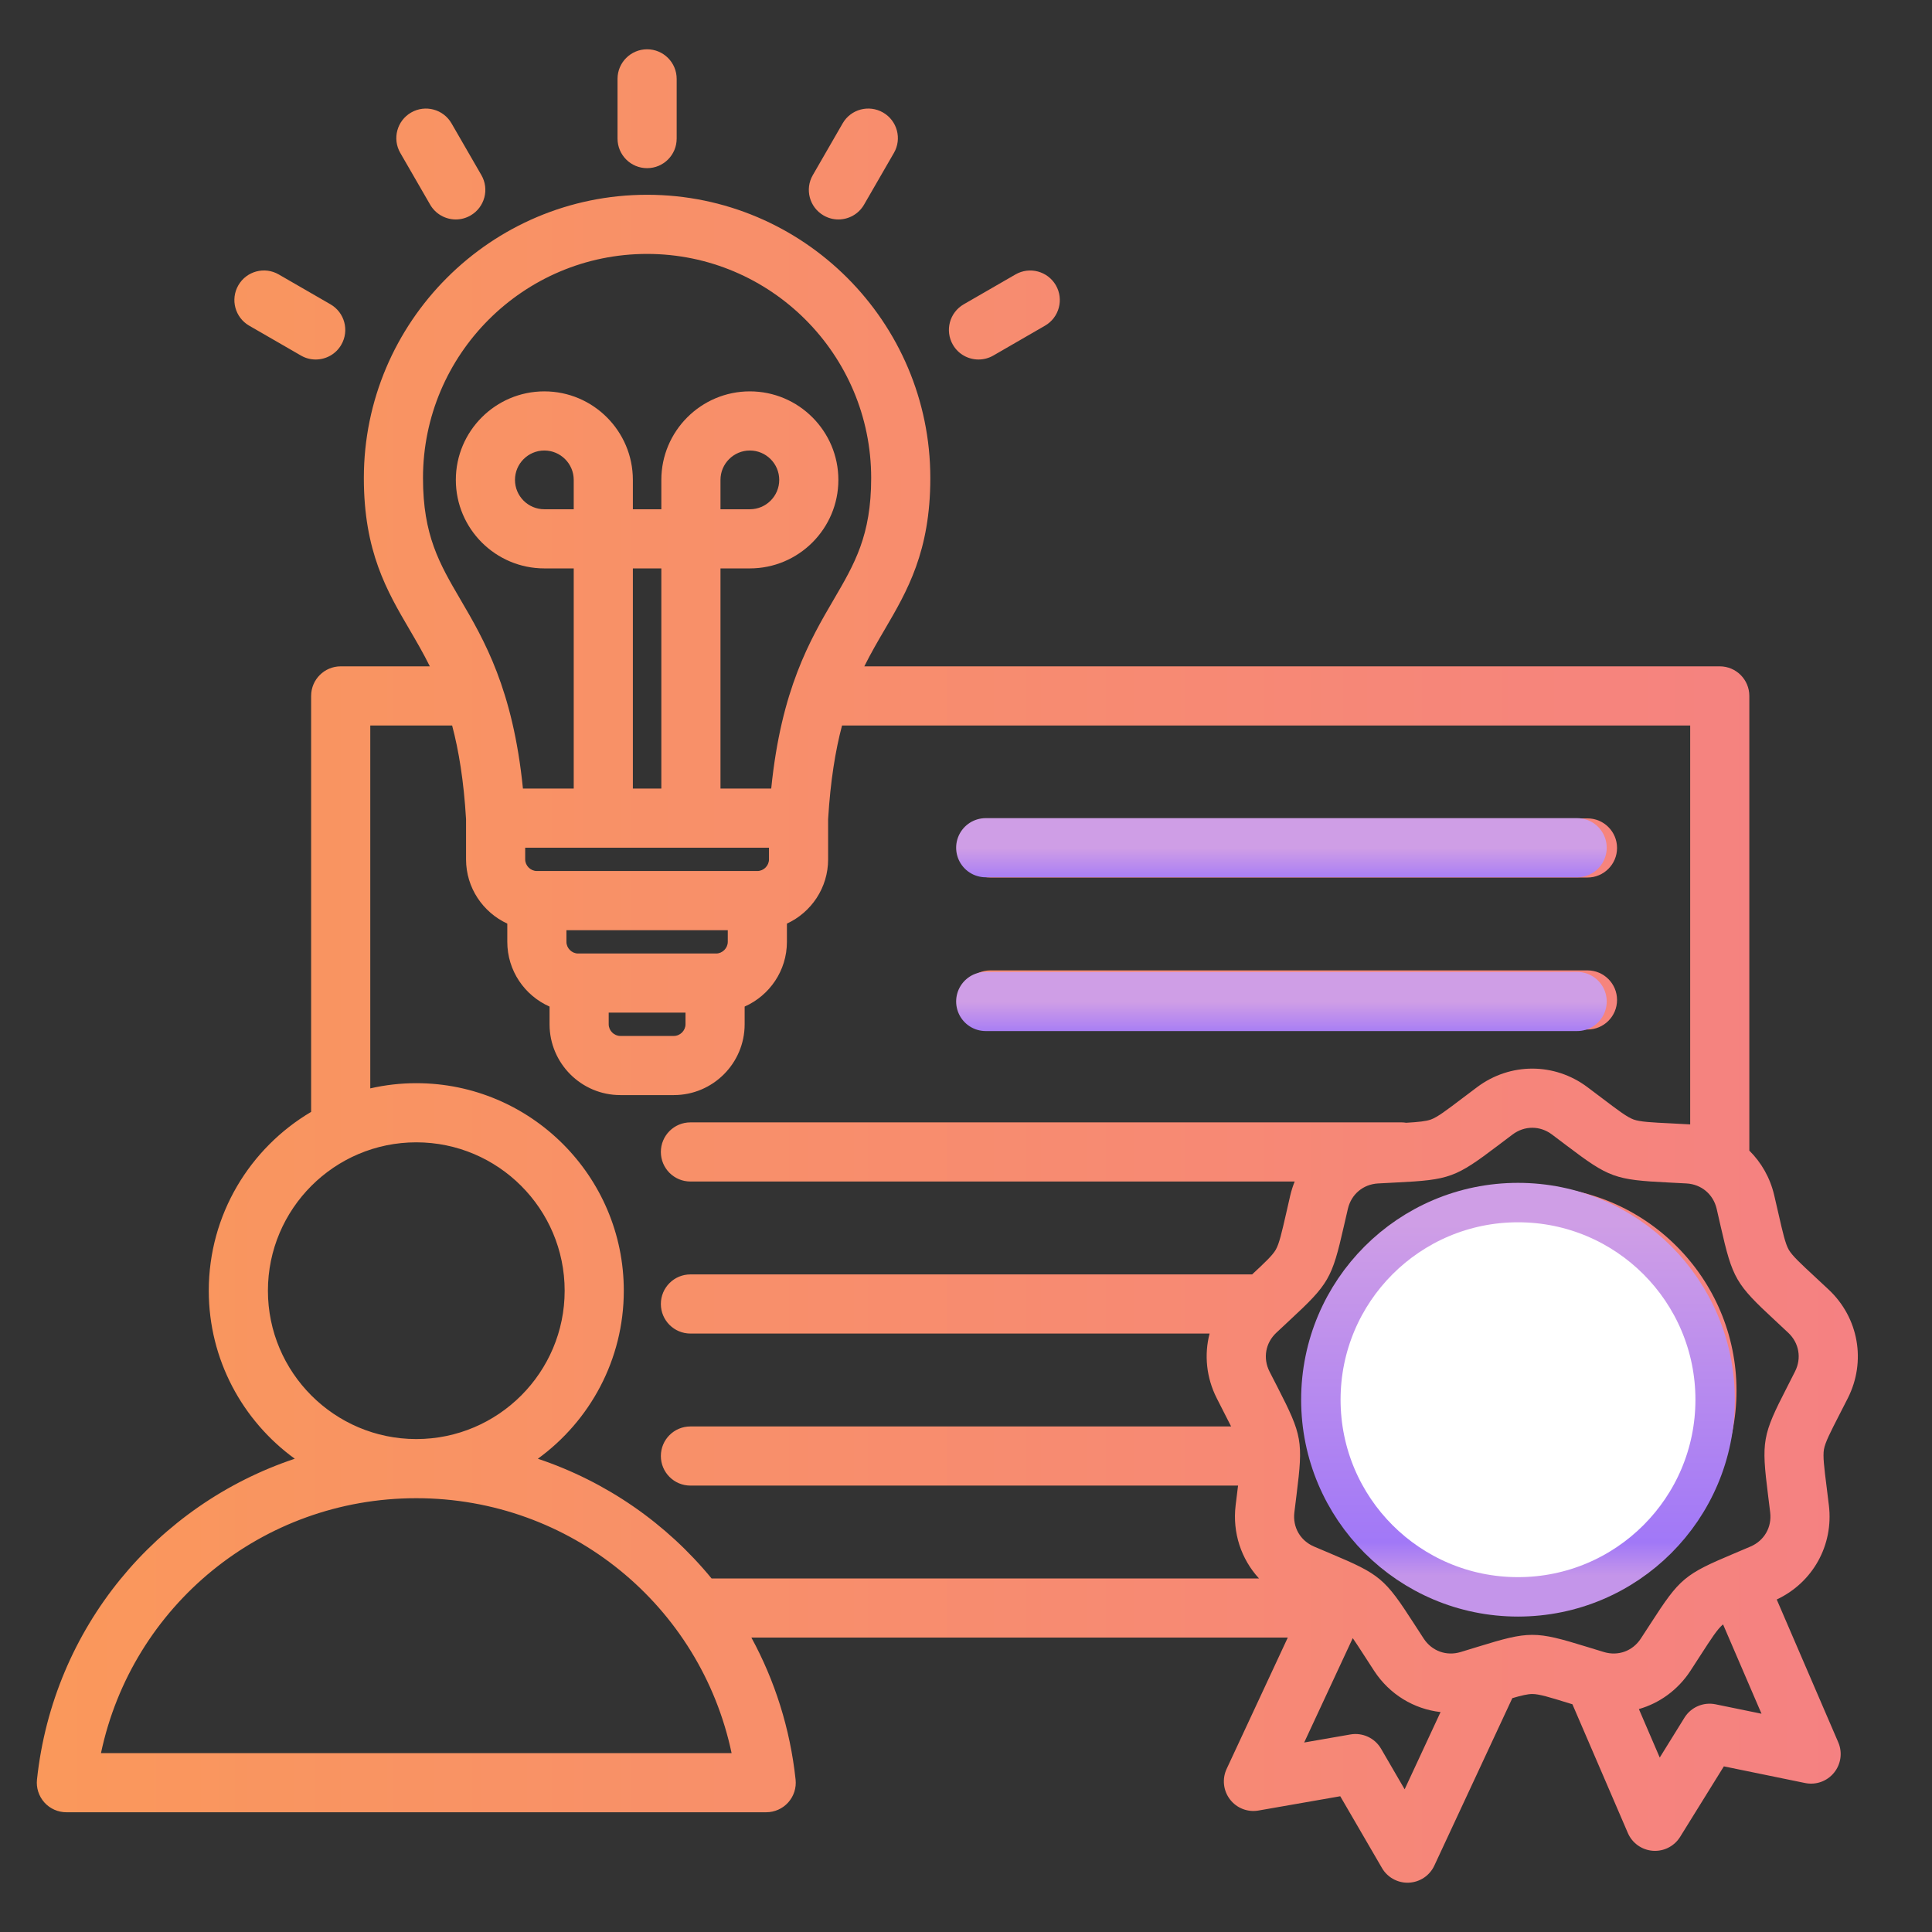 <svg width="49" height="49" viewBox="0 0 49 49" fill="none" xmlns="http://www.w3.org/2000/svg">
<rect x="0" y="0" width="49" height="49" fill="#333333" stroke="none"/>
<g clip-path="url(#clip0_1260_6436)">
<path d="M24.368 25.361C24.368 24.947 24.704 24.611 25.118 24.611H40.262C40.676 24.611 41.012 24.947 41.012 25.361C41.012 25.776 40.676 26.111 40.262 26.111H25.118C24.704 26.111 24.368 25.775 24.368 25.361ZM25.118 22.256H40.262C40.676 22.256 41.012 21.92 41.012 21.506C41.012 21.092 40.676 20.756 40.262 20.756H25.118C24.704 20.756 24.368 21.092 24.368 21.506C24.368 21.92 24.704 22.256 25.118 22.256ZM46.26 36.757C46.229 36.93 46.264 37.21 46.328 37.718C46.346 37.856 46.365 38.009 46.385 38.181C46.506 39.191 45.976 40.138 45.062 40.567L46.623 44.19C46.733 44.447 46.692 44.743 46.515 44.96C46.339 45.177 46.057 45.278 45.783 45.222L43.721 44.799L42.612 46.587C42.474 46.809 42.233 46.942 41.975 46.942C41.956 46.942 41.938 46.941 41.919 46.94C41.64 46.919 41.396 46.745 41.286 46.489L39.88 43.224C39.852 43.215 39.824 43.207 39.797 43.199C39.307 43.047 39.038 42.964 38.862 42.964C38.746 42.964 38.588 43.001 38.356 43.069L36.378 47.316C36.26 47.57 36.011 47.736 35.732 47.749C35.721 47.75 35.709 47.75 35.698 47.75C35.432 47.75 35.184 47.608 35.05 47.377L33.992 45.557L31.919 45.919C31.644 45.968 31.365 45.859 31.195 45.637C31.025 45.415 30.992 45.117 31.11 44.864L32.661 41.533H19.057C19.648 42.618 20.039 43.834 20.178 45.133C20.201 45.345 20.133 45.556 19.99 45.715C19.848 45.873 19.645 45.963 19.433 45.963L1.684 45.963C1.471 45.963 1.268 45.873 1.126 45.715C0.984 45.556 0.915 45.345 0.938 45.133C1.35 41.279 3.976 38.166 7.476 36.997C6.156 36.039 5.295 34.486 5.295 32.735C5.295 30.806 6.339 29.117 7.891 28.2V17.65C7.891 17.236 8.227 16.9 8.641 16.9H10.902C10.735 16.563 10.558 16.261 10.383 15.961C9.815 14.991 9.228 13.988 9.228 12.124C9.228 8.163 12.451 4.94 16.412 4.94C20.373 4.94 23.595 8.163 23.595 12.124C23.595 13.988 23.008 14.991 22.441 15.961C22.265 16.261 22.089 16.563 21.921 16.9H43.617C44.031 16.9 44.367 17.236 44.367 17.65V29.182C44.671 29.483 44.894 29.87 44.998 30.314C45.038 30.483 45.072 30.634 45.103 30.769C45.217 31.268 45.28 31.544 45.367 31.696C45.456 31.849 45.662 32.04 46.038 32.389C46.14 32.483 46.253 32.588 46.379 32.707C47.141 33.422 47.336 34.529 46.865 35.461C46.787 35.615 46.716 35.753 46.653 35.876C46.419 36.332 46.291 36.583 46.26 36.757ZM15.438 25.978C15.438 26.138 15.573 26.274 15.733 26.274H17.09C17.25 26.274 17.386 26.138 17.386 25.978V25.683H15.438V25.978ZM18.458 23.592H14.366V23.887C14.366 24.047 14.501 24.183 14.661 24.183H18.163C18.323 24.183 18.458 24.047 18.458 23.887V23.592ZM19.503 21.5H13.32V21.796C13.32 21.956 13.456 22.091 13.616 22.091H19.208C19.368 22.091 19.503 21.956 19.503 21.796L19.503 21.5ZM14.551 12.171C14.551 11.761 14.216 11.426 13.806 11.426C13.395 11.426 13.061 11.761 13.061 12.171C13.061 12.582 13.395 12.916 13.806 12.916H14.551V12.171ZM16.773 14.416H16.051V20H16.773V14.416ZM10.728 12.124C10.728 13.581 11.147 14.297 11.677 15.204C12.277 16.228 13.01 17.482 13.263 20H14.551V14.416H13.806C12.568 14.416 11.561 13.409 11.561 12.171C11.561 10.934 12.568 9.926 13.806 9.926C15.043 9.926 16.051 10.934 16.051 12.171V12.916H16.773V12.171C16.773 10.934 17.78 9.926 19.018 9.926C20.256 9.926 21.263 10.934 21.263 12.171C21.263 13.409 20.256 14.416 19.018 14.416H18.273V20H19.56C19.813 17.482 20.547 16.228 21.146 15.204C21.676 14.297 22.095 13.581 22.095 12.124C22.095 8.99 19.546 6.44 16.412 6.44C13.277 6.44 10.728 8.99 10.728 12.124ZM19.018 12.916C19.429 12.916 19.763 12.582 19.763 12.171C19.763 11.761 19.429 11.426 19.018 11.426C18.607 11.426 18.273 11.761 18.273 12.171V12.916H19.018ZM10.553 36.498H10.558H10.563C12.636 36.495 14.321 34.808 14.321 32.735C14.321 30.66 12.633 28.972 10.558 28.972C8.483 28.972 6.795 30.66 6.795 32.735C6.795 34.808 8.481 36.495 10.553 36.498ZM18.555 44.463C17.766 40.725 14.466 37.999 10.562 37.998L10.558 37.998L10.554 37.998C6.65 37.999 3.35 40.725 2.561 44.463L18.555 44.463ZM18.047 40.033H31.931C31.482 39.545 31.255 38.878 31.338 38.181C31.359 38.009 31.378 37.856 31.395 37.718C31.397 37.704 31.399 37.691 31.401 37.678H17.511C17.096 37.678 16.761 37.342 16.761 36.928C16.761 36.513 17.096 36.178 17.511 36.178H31.224C31.179 36.088 31.128 35.989 31.07 35.876C31.007 35.753 30.937 35.615 30.859 35.461C30.593 34.936 30.539 34.356 30.678 33.822H17.511C17.096 33.822 16.761 33.486 16.761 33.072C16.761 32.658 17.096 32.322 17.511 32.322H31.757C32.087 32.016 32.274 31.838 32.356 31.696C32.444 31.543 32.507 31.268 32.621 30.769C32.652 30.634 32.686 30.483 32.725 30.314C32.754 30.194 32.791 30.078 32.836 29.966H17.511C17.096 29.966 16.761 29.631 16.761 29.216C16.761 28.802 17.096 28.466 17.511 28.466H35.551C35.589 28.466 35.626 28.47 35.662 28.476C35.973 28.458 36.166 28.439 36.292 28.393C36.458 28.333 36.683 28.162 37.091 27.853C37.202 27.769 37.325 27.676 37.464 27.572C38.3 26.946 39.424 26.946 40.26 27.572C40.399 27.676 40.522 27.769 40.633 27.853C41.041 28.162 41.266 28.333 41.431 28.393C41.597 28.453 41.879 28.467 42.39 28.492C42.529 28.5 42.683 28.507 42.856 28.517C42.86 28.517 42.863 28.518 42.867 28.518V18.4H21.356C21.188 19.034 21.062 19.8 21.003 20.775V21.796C21.003 22.518 20.574 23.141 19.958 23.425V23.887C19.958 24.62 19.516 25.25 18.886 25.529V25.978C18.886 26.968 18.08 27.774 17.09 27.774H15.733C14.743 27.774 13.938 26.968 13.938 25.978V25.529C13.307 25.25 12.866 24.62 12.866 23.887V23.425C12.25 23.14 11.82 22.518 11.82 21.796V20.775C11.762 19.8 11.635 19.034 11.467 18.4H9.391V27.604C9.767 27.518 10.157 27.472 10.558 27.472C13.46 27.472 15.821 29.833 15.821 32.735C15.821 34.486 14.96 36.039 13.641 36.997C15.38 37.578 16.903 38.639 18.047 40.033ZM36.536 43.422C35.864 43.346 35.245 42.978 34.853 42.379C34.758 42.234 34.674 42.104 34.599 41.987C34.483 41.808 34.39 41.664 34.309 41.547L33.077 44.194L34.249 43.99C34.558 43.936 34.869 44.08 35.027 44.352L35.625 45.381L36.536 43.422ZM44.676 43.464L43.701 41.199C43.698 41.202 43.694 41.204 43.691 41.207C43.556 41.32 43.403 41.557 43.125 41.987C43.049 42.104 42.966 42.234 42.871 42.379C42.554 42.863 42.088 43.196 41.566 43.346L42.095 44.576L42.722 43.564C42.888 43.297 43.202 43.162 43.51 43.225L44.676 43.464ZM45.353 33.801C45.229 33.684 45.118 33.581 45.018 33.488C44.02 32.563 43.943 32.429 43.64 31.102C43.61 30.97 43.577 30.822 43.538 30.656C43.451 30.288 43.151 30.036 42.773 30.015C42.603 30.005 42.452 29.998 42.316 29.991C40.956 29.923 40.811 29.87 39.727 29.049C39.618 28.966 39.497 28.875 39.361 28.773C39.058 28.546 38.666 28.546 38.363 28.773C38.226 28.875 38.105 28.966 37.997 29.049C36.913 29.87 36.767 29.923 35.408 29.991C35.272 29.998 35.121 30.005 34.951 30.015C34.573 30.036 34.273 30.288 34.186 30.656C34.147 30.822 34.114 30.97 34.083 31.102C33.781 32.429 33.703 32.563 32.706 33.488C32.606 33.581 32.495 33.684 32.371 33.801C32.095 34.06 32.027 34.446 32.197 34.784C32.274 34.936 32.343 35.071 32.406 35.192C33.026 36.403 33.053 36.555 32.884 37.905C32.867 38.04 32.848 38.19 32.828 38.359C32.783 38.736 32.979 39.075 33.327 39.224C33.484 39.291 33.623 39.35 33.749 39.403C35.003 39.931 35.121 40.031 35.859 41.174C35.933 41.288 36.015 41.415 36.108 41.558C36.316 41.875 36.684 42.009 37.047 41.899C37.21 41.85 37.355 41.806 37.485 41.765C38.135 41.565 38.498 41.464 38.862 41.464C39.226 41.464 39.589 41.565 40.239 41.765C40.37 41.806 40.514 41.85 40.677 41.899C41.04 42.009 41.408 41.875 41.615 41.558C41.709 41.415 41.791 41.288 41.865 41.174C42.603 40.031 42.721 39.931 43.975 39.403C44.101 39.35 44.24 39.291 44.397 39.224C44.745 39.075 44.941 38.736 44.896 38.359C44.876 38.19 44.857 38.04 44.84 37.905C44.671 36.555 44.697 36.403 45.319 35.192C45.38 35.071 45.45 34.936 45.526 34.784C45.697 34.446 45.629 34.06 45.353 33.801ZM44.042 35.27C44.042 38.126 41.718 40.45 38.862 40.45C36.005 40.45 33.681 38.126 33.681 35.27C33.681 32.413 36.005 30.089 38.862 30.089C41.718 30.089 44.042 32.413 44.042 35.27ZM42.542 35.27C42.542 33.24 40.891 31.589 38.862 31.589C36.832 31.589 35.181 33.24 35.181 35.27C35.181 37.299 36.832 38.95 38.862 38.95C40.891 38.95 42.542 37.299 42.542 35.27ZM16.412 4.265C16.826 4.265 17.162 3.93 17.162 3.515V2C17.162 1.586 16.826 1.25 16.412 1.25C15.998 1.25 15.662 1.586 15.662 2V3.515C15.662 3.93 15.998 4.265 16.412 4.265ZM10.91 5.191C11.049 5.431 11.301 5.566 11.56 5.566C11.687 5.566 11.816 5.533 11.934 5.465C12.293 5.258 12.416 4.799 12.209 4.441L11.451 3.128C11.244 2.77 10.786 2.647 10.427 2.854C10.068 3.061 9.945 3.52 10.152 3.878L10.91 5.191ZM6.32 8.26L7.632 9.017C7.75 9.086 7.879 9.118 8.006 9.118C8.265 9.118 8.518 8.984 8.656 8.743C8.864 8.384 8.741 7.926 8.382 7.718L7.07 6.961C6.711 6.753 6.252 6.876 6.045 7.235C5.838 7.594 5.961 8.053 6.32 8.26ZM20.889 5.465C21.007 5.533 21.136 5.566 21.263 5.566C21.523 5.566 21.775 5.431 21.914 5.191L22.672 3.878C22.879 3.52 22.756 3.061 22.397 2.854C22.038 2.647 21.579 2.769 21.372 3.128L20.615 4.441C20.407 4.799 20.53 5.258 20.889 5.465ZM24.817 9.118C24.944 9.118 25.073 9.086 25.192 9.018L26.504 8.26C26.863 8.053 26.986 7.594 26.779 7.235C26.571 6.877 26.113 6.754 25.754 6.961L24.442 7.718C24.083 7.926 23.96 8.384 24.167 8.743C24.306 8.984 24.558 9.118 24.817 9.118Z" fill="url(#paint0_linear_1260_6436)"/>
<circle cx="38.5" cy="35.5" r="5" fill="white" stroke="url(#paint1_linear_1260_6436)"/>
<path d="M25 21.5H40" stroke="url(#paint2_linear_1260_6436)" stroke-width="1.5" stroke-linecap="round"/>
<path d="M25 25.4H40" stroke="url(#paint3_linear_1260_6436)" stroke-width="1.5" stroke-linecap="round"/>
</g>
<defs>
<linearGradient id="paint0_linear_1260_6436" x1="0.934" y1="24.5" x2="47.12" y2="24.5" gradientUnits="userSpaceOnUse">
<stop stop-color="#FA985B"/>
<stop offset="1" stop-color="#F58182"/>
</linearGradient>
<linearGradient id="paint1_linear_1260_6436" x1="38.5" y1="31.044" x2="38.5" y2="39.956" gradientUnits="userSpaceOnUse">
<stop stop-color="#CF9EE6"/>
<stop offset="0.906" stop-color="#A178F7"/>
<stop offset="1" stop-color="#C495EA"/>
</linearGradient>
<linearGradient id="paint2_linear_1260_6436" x1="32.5" y1="21.505" x2="32.5" y2="22.495" gradientUnits="userSpaceOnUse">
<stop stop-color="#CF9EE6"/>
<stop offset="0.906" stop-color="#A178F7"/>
<stop offset="1" stop-color="#C495EA"/>
</linearGradient>
<linearGradient id="paint3_linear_1260_6436" x1="32.5" y1="25.405" x2="32.5" y2="26.395" gradientUnits="userSpaceOnUse">
<stop stop-color="#CF9EE6"/>
<stop offset="0.906" stop-color="#A178F7"/>
<stop offset="1" stop-color="#C495EA"/>
</linearGradient>
<clipPath id="clip0_1260_6436">
<rect width="48" height="48" fill="white" transform="translate(0.027 0.5)"/>
</clipPath>
</defs>
</svg>
